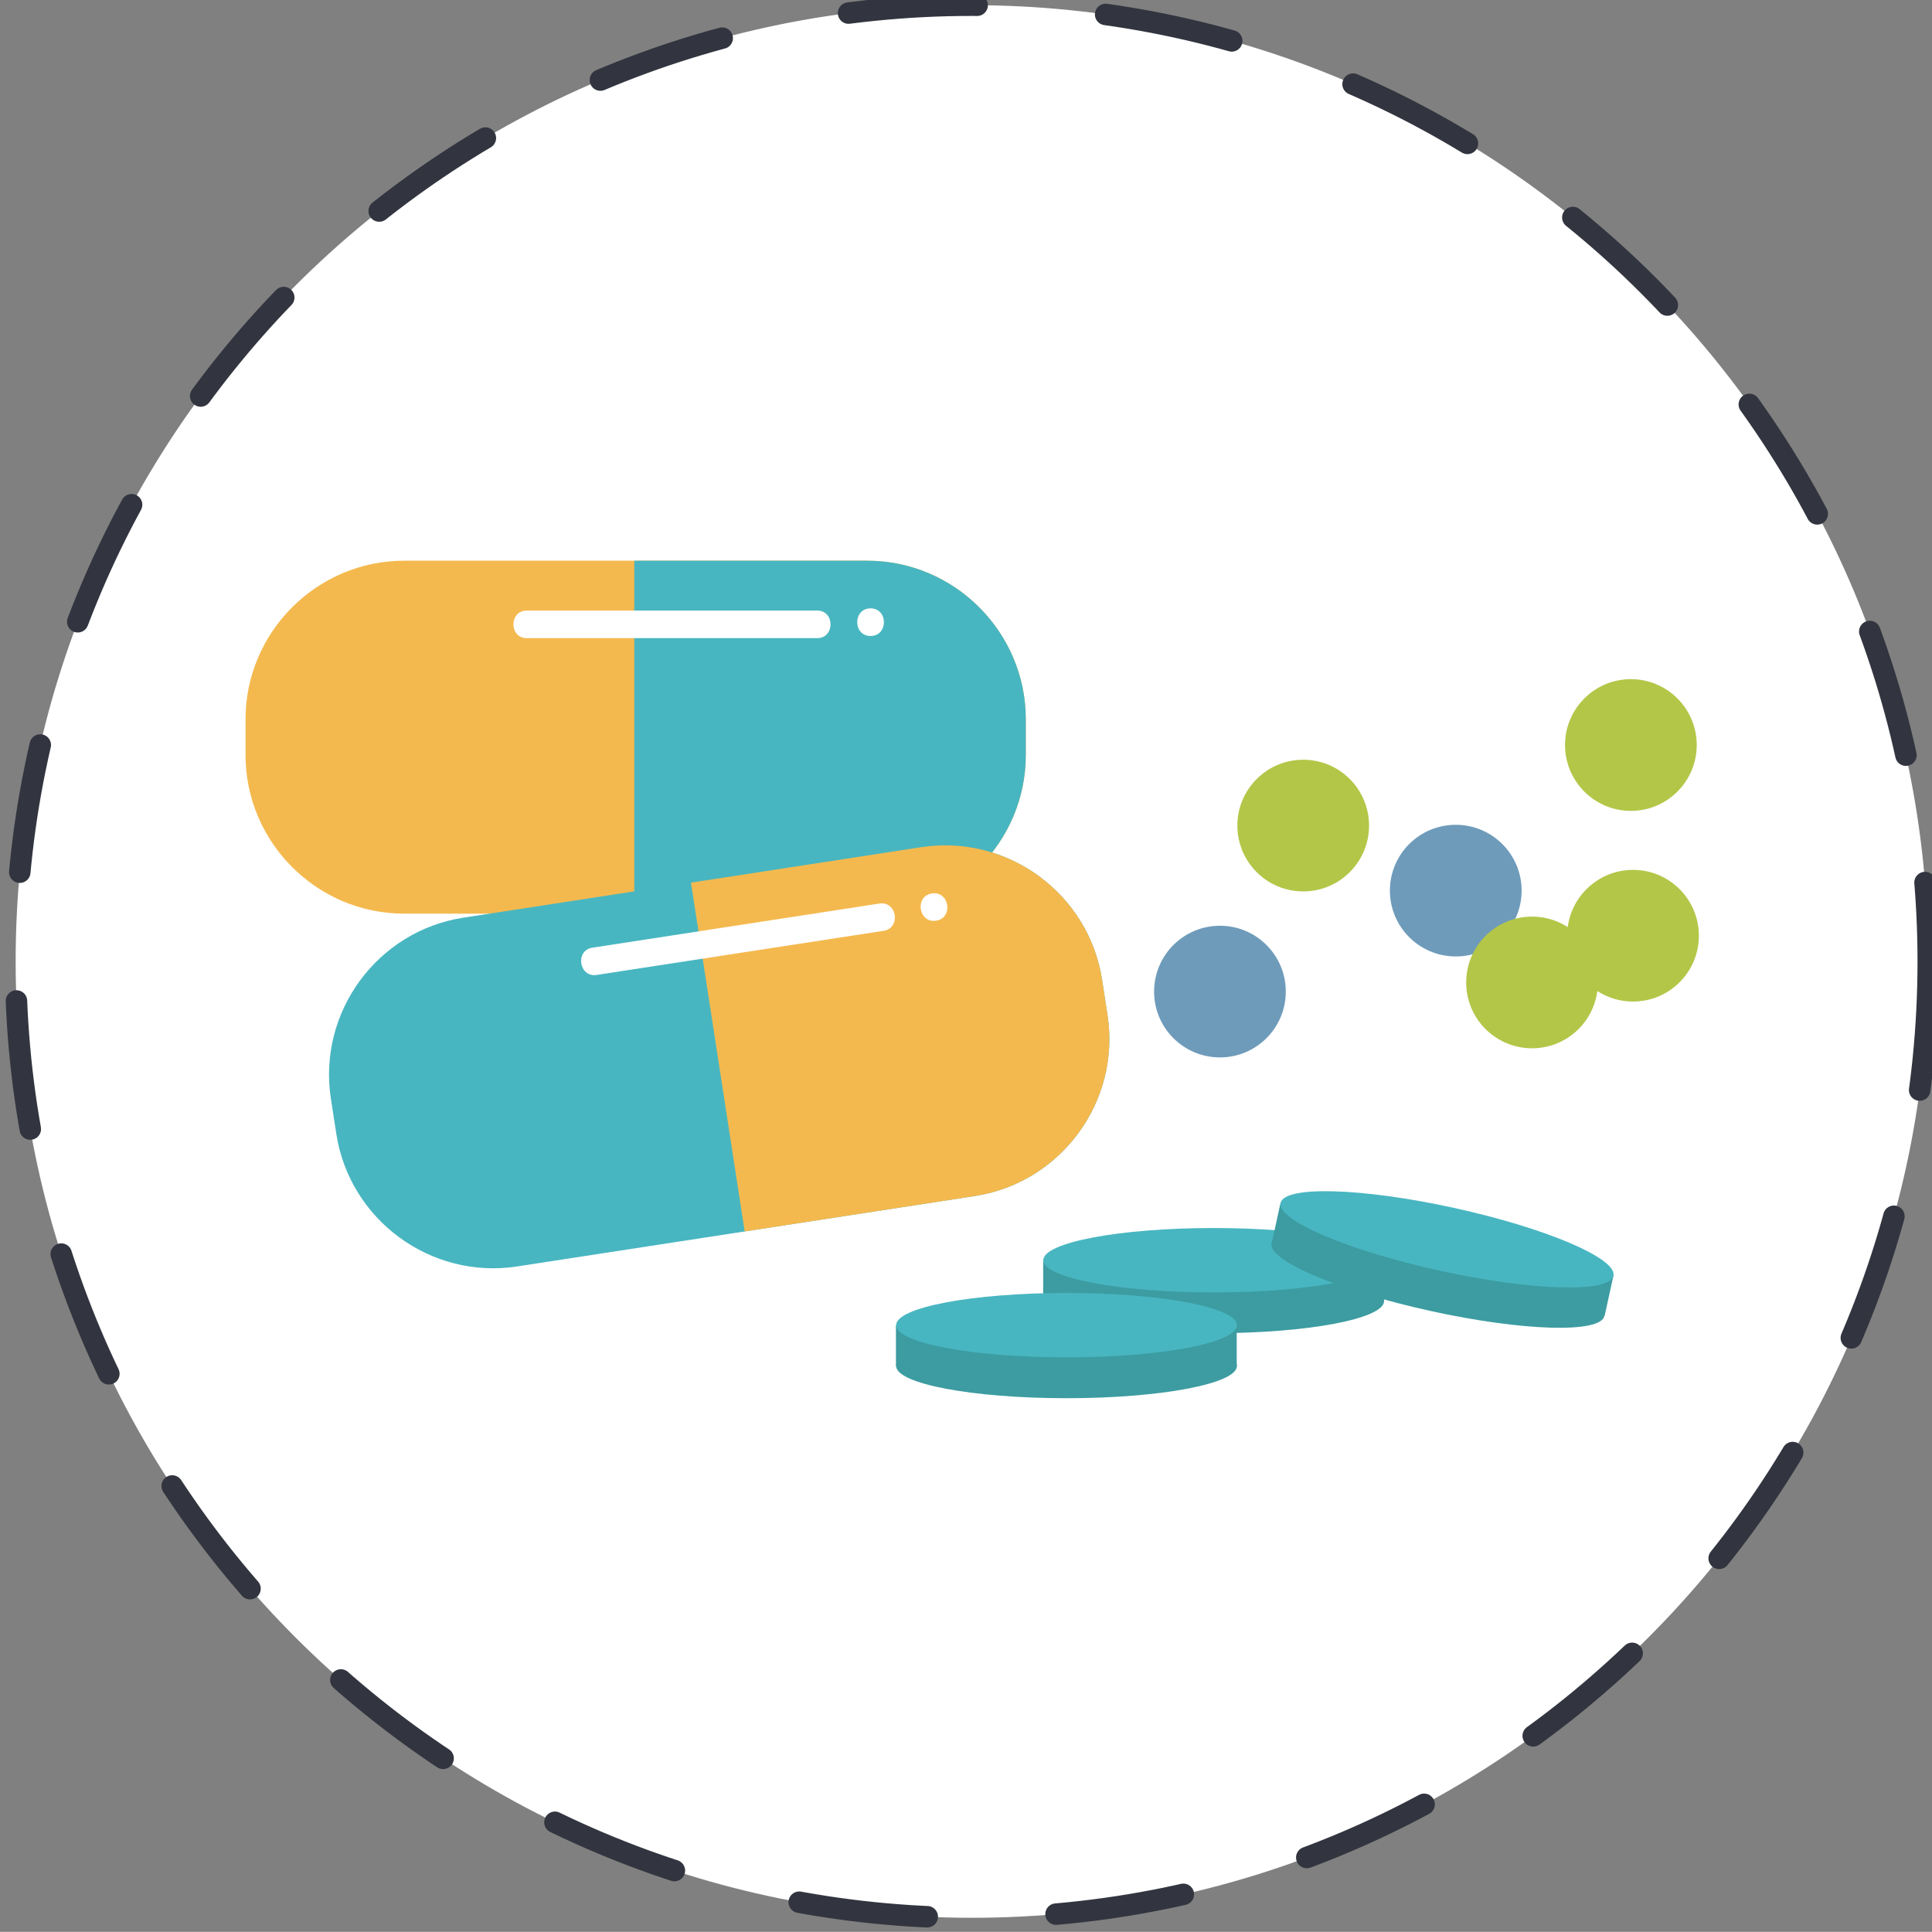 <?xml version="1.0" encoding="UTF-8"?>
<!-- Created with Inkscape (http://www.inkscape.org/) -->
<svg width="126.96mm" height="126.95mm" version="1.1" viewBox="0 0 126.96 126.95" xmlns="http://www.w3.org/2000/svg">
 <rect x="0" y="0" width="126.96" height="126.95" fill="#808080" stroke="none"/>
 <defs>
  <clipPath id="clipPath260">
   <path d="m0 5718.2h3401.6v-5718.2h-3401.6z"/>
  </clipPath>
 </defs>
 <g transform="translate(-120.43 -129.95)">
  <g transform="matrix(.353 0 0 -.353 -508.17 686.7)">
   <g clip-path="url(#clipPath260)">
    <g transform="translate(2139.7 1398.2)">
     <path d="m0 0c0-98.318-79.697-178.02-178.02-178.02-98.32 0-178.03 79.702-178.03 178.02 0 98.326 79.706 178.03 178.03 178.03 98.324 0 178.02-79.705 178.02-178.03" fill="#fff"/>
     <path d="m0 0c0-98.318-79.697-178.02-178.02-178.02-98.32 0-178.03 79.702-178.03 178.02 0 98.326 79.706 178.03 178.03 178.03 98.324 0 178.02-79.705 178.02-178.03z" fill="none" stroke="#32353f" stroke-dasharray="24, 24" stroke-linecap="round" stroke-linejoin="round" stroke-miterlimit="10" stroke-width="4"/>
    </g>
    <g transform="translate(2038.4 1335)">
     <path d="m0 0c0-3.311-14.209-5.994-31.719-5.994-17.521 0-31.72 2.683-31.72 5.994s14.199 5.986 31.72 5.986c17.51 0 31.719-2.675 31.719-5.986" fill="#3c9ca1"/>
    </g>
    <g transform="translate(1978.8 1344.1)">
     <path d="m0 0-3.868-1.424v-7.601h63.439v7.601l-59.133 1.533z" fill="#3c9ca1"/>
    </g>
    <g transform="translate(2038.4 1342.6)">
     <path d="m0 0c0-3.313-14.209-5.998-31.719-5.998-17.521 0-31.72 2.685-31.72 5.998 0 3.304 14.199 5.988 31.72 5.988 17.51 0 31.719-2.684 31.719-5.988" fill="#48b6c1"/>
    </g>
    <g transform="translate(2079.4 1332.2)">
     <path d="m0 0c-0.708-3.242-15.157-2.826-32.266 0.928-17.112 3.744-30.418 9.402-29.704 12.63 0.709 3.237 15.157 2.825 32.265-0.929 17.117-3.748 30.416-9.402 29.705-12.629" fill="#3c9ca1"/>
    </g>
    <g transform="translate(2023.2 1353.8)">
     <path d="m0 0-4.088-0.568-1.627-7.425 61.97-13.558 1.626 7.418-57.425 14.147z" fill="#3c9ca1"/>
    </g>
    <g transform="translate(2081.1 1339.7)">
     <path d="m0 0c-0.71-3.234-15.151-2.817-32.27 0.931-17.109 3.748-30.403 9.405-29.699 12.633 0.708 3.235 15.156 2.819 32.259-0.927 17.12-3.746 30.412-9.406 29.71-12.637" fill="#48b6c1"/>
    </g>
    <g transform="translate(1971.7 1443.3)">
     <path d="m0 0v-6.668c0-16.236-13.285-29.519-29.516-29.519h-86.224c-16.227 0-29.517 13.283-29.517 29.519v6.668c0 16.223 13.29 29.513 29.517 29.513h86.224c16.231 0 29.516-13.29 29.516-29.513" fill="#f4b94e"/>
     <path d="m0 0v-6.668c0-16.236-13.285-29.519-29.516-29.519h-43.367v65.7h43.367c16.231 0 29.516-13.29 29.516-29.513" fill="#48b6c1"/>
    </g>
    <g transform="translate(1878.8 1458.4)">
     <path d="m0 0h54.063c3.313 0 3.313 5.133 0 5.133h-54.063c-3.311 0-3.311-5.133 0-5.133" fill="#fff"/>
    </g>
    <g transform="translate(1942.8 1458.8)">
     <path d="m0 0c3.312 0 3.312 5.141 0 5.141s-3.312-5.141 0-5.141" fill="#fff"/>
    </g>
    <g transform="translate(1985.9 1394.8)">
     <path d="m0 0 1.016-6.595c2.468-16.038-8.644-31.189-24.684-33.66l-85.23-13.111c-16.037-2.466-31.187 8.638-33.657 24.677l-1.016 6.59c-2.465 16.054 8.643 31.197 24.685 33.664l85.227 13.12c16.04 2.468 31.189-8.644 33.659-24.685" fill="#48b6c1"/>
     <path d="m0 0 1.016-6.595c2.468-16.038-8.644-31.189-24.684-33.66l-42.865-6.596-9.996 64.936 42.87 6.6c16.04 2.468 31.189-8.644 33.659-24.685" fill="#f4b94e"/>
    </g>
    <g transform="translate(1891.8 1395.7)">
     <path d="m0 0c17.812 2.743 35.62 5.479 53.431 8.216 3.275 0.506 2.492 5.585-0.781 5.078-17.807-2.735-35.618-5.481-53.435-8.219-3.274-0.503-2.487-5.586 0.785-5.075" fill="#fff"/>
    </g>
    <g transform="translate(1955 1405.8)">
     <path d="m0 0c3.272 0.496 2.488 5.571-0.781 5.07-3.273-0.503-2.493-5.576 0.781-5.07" fill="#fff"/>
    </g>
    <g transform="translate(2035.6 1423.5)">
     <path d="m0 0c0-6.762-5.485-12.25-12.257-12.25s-12.258 5.488-12.258 12.25c0 6.777 5.486 12.264 12.258 12.264s12.257-5.487 12.257-12.264" fill="#b4c648"/>
    </g>
    <g transform="translate(2064 1411.4)">
     <path d="m0 0c0-6.773-5.486-12.257-12.258-12.257-6.774 0-12.262 5.484-12.262 12.257s5.488 12.253 12.262 12.253c6.772 0 12.258-5.48 12.258-12.253" fill="#6e9bba"/>
    </g>
    <g transform="translate(2020.1 1392.6)">
     <path d="m0 0c0-6.77-5.489-12.254-12.254-12.254-6.779 0-12.262 5.484-12.262 12.254 0 6.772 5.483 12.259 12.262 12.259 6.765 0 12.254-5.487 12.254-12.259" fill="#6e9bba"/>
    </g>
    <g transform="translate(2078.2 1394.3)">
     <path d="m0 0c0-6.767-5.486-12.253-12.258-12.253-6.77 0-12.261 5.486-12.261 12.253 0 6.772 5.491 12.261 12.261 12.261 6.772 0 12.258-5.489 12.258-12.261" fill="#b4c648"/>
    </g>
    <g transform="translate(2096.6 1438.5)">
     <path d="m0 0c0-6.762-5.493-12.259-12.261-12.259-6.767 0-12.259 5.497-12.259 12.259 0 6.774 5.492 12.266 12.259 12.266 6.768 0 12.261-5.492 12.261-12.266" fill="#b4c648"/>
    </g>
    <g transform="translate(2097 1403)">
     <path d="m0 0c0-6.764-5.491-12.251-12.257-12.251-6.769 0-12.264 5.487-12.264 12.251 0 6.771 5.495 12.263 12.264 12.263 6.766 0 12.257-5.492 12.257-12.263" fill="#b4c648"/>
    </g>
    <g transform="translate(2011 1322.9)">
     <path d="m0 0c0-3.306-14.204-5.994-31.719-5.994-17.52 0-31.719 2.688-31.719 5.994 0 3.305 14.199 5.996 31.719 5.996 17.515 0 31.719-2.691 31.719-5.996" fill="#3c9ca1"/>
    </g>
    <g transform="translate(1951.4 1331.9)">
     <path d="m0 0-3.874-1.428v-7.595h63.438v7.595l-59.125 1.541z" fill="#3c9ca1"/>
    </g>
    <g transform="translate(2011 1330.5)">
     <path d="m0 0c0-3.306-14.204-5.987-31.719-5.987-17.52 0-31.719 2.681-31.719 5.987 0 3.318 14.199 5.998 31.719 5.998 17.515 0 31.719-2.68 31.719-5.998" fill="#48b6c1"/>
    </g>
   </g>
  </g>
 </g>
</svg>
